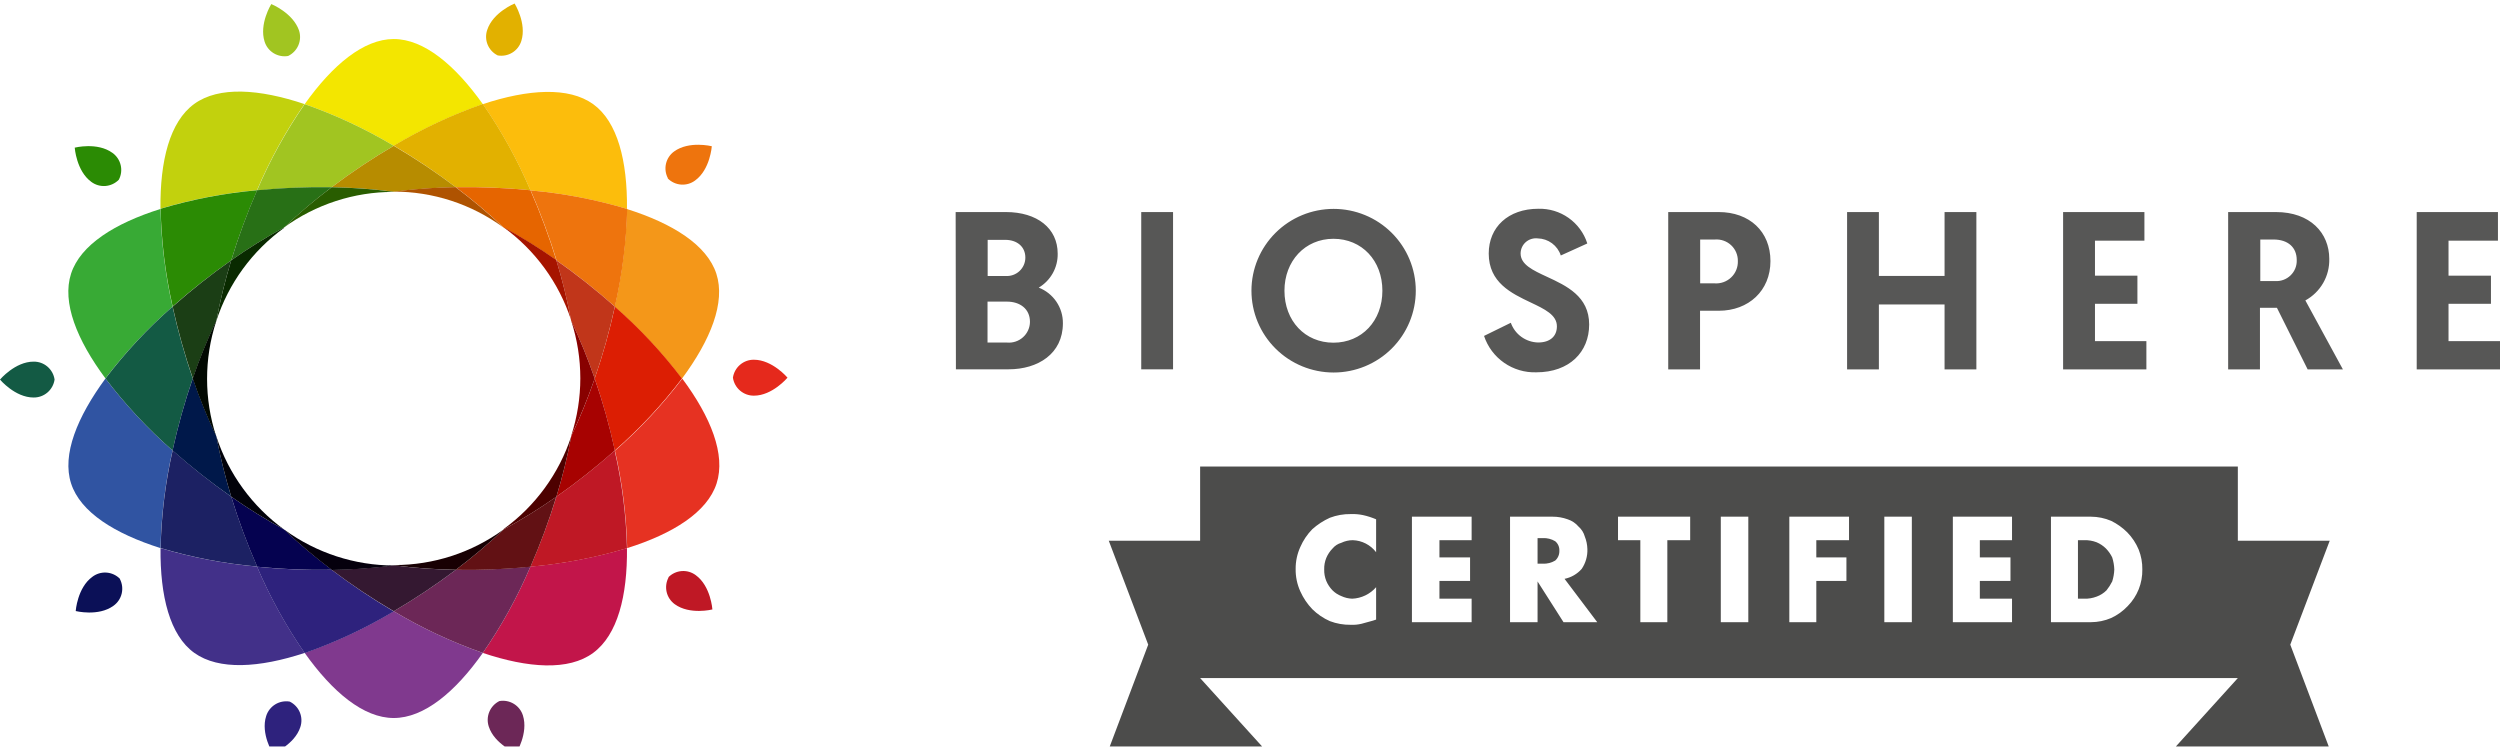 <svg width="200" height="60" viewBox="0 0 200 60" fill="none" xmlns="http://www.w3.org/2000/svg">
<g clip-path="url(#clip0_275_36252)">
<path d="M23.048 4.479C23.418 4.302 23.71 3.997 23.871 3.62C24.032 3.244 24.049 2.821 23.921 2.432C23.428 1.022 21.703 0.326 21.703 0.326C21.703 0.326 20.717 1.909 21.166 3.325C21.287 3.713 21.544 4.044 21.89 4.256C22.237 4.468 22.648 4.547 23.048 4.479Z" fill="#A1C521"/>
<path d="M9.506 14.377C9.696 14.017 9.749 13.6 9.653 13.204C9.558 12.808 9.322 12.46 8.989 12.226C7.786 11.354 5.978 11.812 5.978 11.812C5.978 11.812 6.106 13.676 7.303 14.549C7.629 14.793 8.032 14.91 8.437 14.878C8.842 14.846 9.222 14.668 9.506 14.377Z" fill="#2B8B04"/>
<path d="M4.366 30.366C4.309 29.963 4.106 29.595 3.797 29.331C3.488 29.066 3.092 28.924 2.686 28.931C1.207 28.931 0 30.366 0 30.366C0 30.366 1.202 31.801 2.686 31.801C3.092 31.806 3.487 31.664 3.796 31.4C4.105 31.136 4.308 30.768 4.366 30.366Z" fill="#135A44"/>
<path d="M9.59 46.3C9.304 46.011 8.923 45.836 8.517 45.807C8.112 45.779 7.71 45.9 7.387 46.147C6.185 47.02 6.057 48.884 6.057 48.884C6.057 48.884 7.87 49.338 9.073 48.465C9.404 48.231 9.639 47.884 9.734 47.49C9.829 47.095 9.778 46.68 9.59 46.32" fill="#0B1057"/>
<path d="M23.182 56.129C22.781 56.059 22.368 56.138 22.021 56.35C21.674 56.563 21.415 56.894 21.294 57.283C20.836 58.699 21.832 60.282 21.832 60.282C21.832 60.282 23.566 59.581 24.025 58.171C24.156 57.786 24.143 57.367 23.988 56.991C23.833 56.615 23.546 56.309 23.182 56.129Z" fill="#2E227D"/>
<path d="M39.952 56.085C39.587 56.265 39.3 56.572 39.144 56.949C38.988 57.325 38.974 57.745 39.104 58.132C39.562 59.542 41.297 60.242 41.297 60.242C41.297 60.242 42.283 58.654 41.834 57.239C41.714 56.851 41.456 56.52 41.11 56.308C40.764 56.096 40.352 56.016 39.952 56.085Z" fill="#6C2757"/>
<path d="M53.489 46.187C53.296 46.544 53.24 46.959 53.33 47.355C53.421 47.75 53.653 48.099 53.981 48.337C55.179 49.21 56.992 48.756 56.992 48.756C56.992 48.756 56.864 46.887 55.662 46.014C55.337 45.771 54.935 45.654 54.531 45.686C54.126 45.718 53.747 45.896 53.464 46.187" fill="#BF1825"/>
<path d="M58.634 30.213C58.692 30.616 58.895 30.984 59.204 31.248C59.513 31.513 59.907 31.657 60.314 31.653C61.793 31.653 63 30.213 63 30.213C63 30.213 61.793 28.782 60.314 28.778C59.908 28.773 59.514 28.916 59.205 29.18C58.896 29.444 58.693 29.811 58.634 30.213Z" fill="#E5291C"/>
<path d="M53.41 14.263C53.694 14.556 54.074 14.734 54.479 14.766C54.885 14.798 55.288 14.68 55.613 14.436C56.816 13.563 56.944 11.699 56.944 11.699C56.944 11.699 55.125 11.245 53.928 12.118C53.6 12.355 53.369 12.703 53.279 13.098C53.188 13.492 53.244 13.906 53.435 14.263" fill="#EE740D"/>
<path d="M39.818 4.434C40.219 4.504 40.632 4.426 40.979 4.213C41.327 4.001 41.585 3.669 41.706 3.28C42.154 1.865 41.169 0.282 41.169 0.282C41.169 0.282 39.434 0.982 38.976 2.397C38.844 2.781 38.857 3.2 39.012 3.575C39.168 3.95 39.454 4.256 39.818 4.434Z" fill="#E2B100"/>
<path d="M24.374 52.233C26.592 55.355 29.075 57.441 31.5 57.441C33.925 57.441 36.428 55.355 38.626 52.233C36.144 51.366 33.756 50.249 31.5 48.899C29.244 50.249 26.856 51.366 24.374 52.233Z" fill="#80398E"/>
<path d="M38.626 8.33C36.408 5.213 33.92 3.122 31.5 3.122C29.08 3.122 26.592 5.213 24.374 8.33C26.855 9.199 29.242 10.316 31.5 11.664C33.758 10.316 36.145 9.199 38.626 8.33Z" fill="#F3E600"/>
<path d="M24.374 8.33C20.742 7.112 17.514 6.885 15.543 8.311C13.572 9.736 12.798 12.887 12.837 16.695C15.355 15.943 17.942 15.447 20.56 15.215C21.593 12.791 22.869 10.477 24.369 8.311" fill="#C2D10D"/>
<path d="M38.626 52.233C42.253 53.451 45.491 53.678 47.452 52.233C49.413 50.788 50.197 47.661 50.158 43.849C47.64 44.601 45.053 45.097 42.435 45.328C41.402 47.753 40.126 50.066 38.626 52.233Z" fill="#C2154A"/>
<path d="M36.468 45.585C34.877 46.784 33.218 47.891 31.5 48.899C33.757 50.249 36.144 51.366 38.626 52.233C40.126 50.066 41.402 47.753 42.435 45.329C40.453 45.527 38.46 45.608 36.468 45.57" fill="#6C2757"/>
<path d="M26.532 14.978C28.122 13.777 29.78 12.67 31.5 11.664C29.242 10.316 26.855 9.199 24.374 8.33C22.874 10.497 21.598 12.81 20.564 15.235C22.547 15.034 24.54 14.948 26.532 14.978Z" fill="#A1C521"/>
<path d="M49.191 36.037C49.782 38.601 50.112 41.218 50.177 43.849C53.829 42.7 56.584 40.978 57.328 38.675C58.072 36.372 56.864 33.359 54.583 30.291C52.99 32.386 51.19 34.314 49.211 36.047" fill="#E63222"/>
<path d="M13.803 24.532C13.221 21.965 12.899 19.346 12.842 16.715C9.19 17.864 6.436 19.585 5.687 21.888C4.937 24.191 6.155 27.204 8.436 30.272C10.028 28.183 11.826 26.26 13.803 24.532Z" fill="#38AA35"/>
<path d="M18.5 20.823C19.083 18.917 19.775 17.046 20.575 15.22C17.957 15.452 15.37 15.948 12.852 16.7C12.91 19.331 13.232 21.95 13.813 24.517C15.304 23.197 16.869 21.964 18.5 20.823Z" fill="#2B8B04"/>
<path d="M44.51 39.736C43.926 41.642 43.233 43.512 42.435 45.339C45.053 45.107 47.64 44.611 50.158 43.859C50.093 41.228 49.763 38.611 49.172 36.047C47.691 37.366 46.134 38.597 44.51 39.736Z" fill="#BF1825"/>
<path d="M26.533 14.979C24.54 14.944 22.548 15.024 20.565 15.22C19.769 17.046 19.079 18.917 18.5 20.823C19.86 19.866 21.273 18.989 22.733 18.194C23.936 17.049 25.205 15.976 26.533 14.979Z" fill="#287016"/>
<path d="M36.468 45.585C38.46 45.622 40.453 45.542 42.436 45.343C43.234 43.516 43.925 41.644 44.505 39.736C43.147 40.692 41.735 41.57 40.277 42.365C39.07 43.508 37.798 44.582 36.468 45.58" fill="#621114"/>
<path d="M8.437 30.282C6.18 33.359 4.943 36.367 5.687 38.675C6.431 40.983 9.191 42.695 12.843 43.849C12.9 41.219 13.222 38.602 13.804 36.037C11.827 34.303 10.029 32.374 8.437 30.282Z" fill="#3054A2"/>
<path d="M54.563 30.282C56.845 27.204 58.057 24.196 57.308 21.898C56.559 19.6 53.809 17.873 50.157 16.724C50.092 19.357 49.762 21.975 49.172 24.541C51.152 26.271 52.952 28.198 54.543 30.292" fill="#F49719"/>
<path d="M13.803 36.037C14.232 34.089 14.771 32.167 15.419 30.282C14.771 28.397 14.232 26.477 13.803 24.531C11.826 26.263 10.028 28.189 8.437 30.282C10.029 32.374 11.827 34.303 13.803 36.037Z" fill="#135A44"/>
<path d="M49.192 24.531C48.765 26.478 48.226 28.398 47.575 30.282C48.224 32.167 48.762 34.089 49.187 36.037C51.166 34.304 52.965 32.376 54.558 30.282C52.967 28.188 51.167 26.261 49.187 24.531" fill="#DC1E03"/>
<path d="M45.702 34.898C45.396 36.531 44.998 38.147 44.51 39.736C46.141 38.593 47.704 37.356 49.191 36.032C48.765 34.085 48.225 32.165 47.575 30.282C47.036 31.854 46.409 33.395 45.697 34.898" fill="#A70201"/>
<path d="M18.5 20.823C16.868 21.968 15.304 23.207 13.813 24.531C14.242 26.477 14.782 28.398 15.43 30.282C15.967 28.709 16.594 27.167 17.308 25.666C17.614 24.03 18.013 22.413 18.5 20.823Z" fill="#1B3E15"/>
<path d="M50.158 16.715C50.197 12.887 49.408 9.736 47.452 8.331C45.496 6.925 42.258 7.132 38.626 8.331C40.126 10.497 41.402 12.81 42.435 15.235C45.053 15.467 47.64 15.962 50.158 16.715Z" fill="#FCBD0C"/>
<path d="M12.842 43.849C12.803 47.681 13.586 50.832 15.548 52.233C17.509 53.633 20.742 53.431 24.374 52.233C22.875 50.066 21.598 47.752 20.564 45.328C17.948 45.094 15.361 44.599 12.842 43.849Z" fill="#423089"/>
<path d="M26.532 45.585C24.54 45.622 22.547 45.542 20.564 45.343C21.598 47.768 22.874 50.081 24.374 52.248C26.856 51.381 29.243 50.264 31.5 48.914C29.78 47.903 28.121 46.792 26.532 45.585Z" fill="#2E227D"/>
<path d="M36.468 14.979C38.46 14.944 40.452 15.024 42.435 15.22C41.402 12.796 40.126 10.482 38.626 8.316C36.145 9.185 33.758 10.302 31.5 11.65C33.218 12.662 34.877 13.774 36.468 14.979Z" fill="#E2B100"/>
<path d="M36.467 14.979C34.876 13.779 33.218 12.673 31.5 11.664C29.78 12.67 28.121 13.777 26.532 14.979C28.194 15.004 29.852 15.124 31.5 15.339C33.147 15.124 34.806 15.004 36.467 14.979Z" fill="#B78C00"/>
<path d="M26.532 45.585C28.121 46.787 29.78 47.893 31.5 48.899C33.218 47.891 34.876 46.784 36.467 45.585C34.806 45.562 33.147 45.442 31.5 45.225C29.852 45.442 28.194 45.562 26.532 45.585Z" fill="#341831"/>
<path d="M18.5 39.736C16.869 38.592 15.304 37.356 13.813 36.032C13.231 38.597 12.909 41.215 12.852 43.844C15.37 44.597 17.957 45.092 20.575 45.324C19.776 43.503 19.083 41.637 18.5 39.736Z" fill="#1C2163"/>
<path d="M44.51 20.823C46.141 21.967 47.704 23.206 49.192 24.531C49.782 21.965 50.112 19.347 50.177 16.715C47.66 15.962 45.072 15.467 42.455 15.235C43.252 17.061 43.945 18.932 44.53 20.837" fill="#EE740D"/>
<path d="M44.51 20.823C43.926 18.917 43.233 17.047 42.436 15.22C40.453 15.024 38.46 14.944 36.468 14.979C37.798 15.977 39.07 17.05 40.277 18.194C41.736 18.99 43.15 19.867 44.51 20.823Z" fill="#E66500"/>
<path d="M18.5 39.736C19.082 41.642 19.775 43.513 20.575 45.339C22.558 45.537 24.55 45.617 26.543 45.58C25.212 44.583 23.939 43.51 22.733 42.365C21.273 41.57 19.86 40.692 18.5 39.736Z" fill="#050250"/>
<path d="M15.42 30.282C14.772 32.168 14.232 34.089 13.804 36.037C15.297 37.359 16.865 38.594 18.5 39.736C18.013 38.147 17.615 36.531 17.308 34.898C16.594 33.394 15.968 31.851 15.43 30.277" fill="#00184A"/>
<path d="M47.575 30.282C48.224 28.398 48.762 26.478 49.187 24.531C47.699 23.206 46.136 21.967 44.505 20.823C44.992 22.413 45.389 24.03 45.693 25.666C46.407 27.167 47.036 28.709 47.575 30.282Z" fill="#C1361A"/>
<path d="M31.475 15.343C29.835 15.129 28.185 15.007 26.532 14.979C25.201 15.975 23.929 17.049 22.723 18.194C25.263 16.349 28.321 15.354 31.46 15.353" fill="#295D00"/>
<path d="M22.704 18.208C21.254 18.999 19.851 19.872 18.5 20.822C18.013 22.413 17.615 24.03 17.308 25.665C18.282 22.674 20.18 20.07 22.729 18.228" fill="#092A00"/>
<path d="M17.293 25.69V25.666C16.579 27.167 15.953 28.709 15.415 30.282C15.953 31.857 16.579 33.4 17.293 34.903C16.324 31.915 16.324 28.698 17.293 25.71" fill="#020902"/>
<path d="M17.308 34.923C17.616 36.548 18.014 38.155 18.5 39.736C19.859 40.694 21.272 41.572 22.733 42.365C20.187 40.521 18.289 37.917 17.312 34.928" fill="#02020A"/>
<path d="M22.743 42.385C23.95 43.529 25.221 44.603 26.552 45.6C28.214 45.577 29.873 45.456 31.52 45.24C28.381 45.236 25.324 44.242 22.783 42.399" fill="#05000D"/>
<path d="M31.525 45.22H31.5C33.147 45.437 34.806 45.557 36.468 45.58C37.797 44.582 39.069 43.508 40.277 42.364C37.739 44.212 34.682 45.206 31.544 45.205" fill="#180003"/>
<path d="M40.292 42.355C41.747 41.563 43.156 40.689 44.511 39.736C44.998 38.145 45.397 36.528 45.703 34.893C44.728 37.883 42.83 40.487 40.282 42.33" fill="#4D0100"/>
<path d="M45.702 34.878C46.411 33.382 47.036 31.847 47.575 30.282C47.035 28.709 46.408 27.168 45.697 25.666C46.669 28.653 46.669 31.871 45.697 34.858" fill="#880100"/>
<path d="M45.687 25.641C45.385 24.005 44.988 22.388 44.5 20.798C43.139 19.843 41.726 18.965 40.267 18.169C42.813 20.011 44.711 22.613 45.687 25.602" fill="#A61400"/>
<path d="M40.252 18.184C39.045 17.04 37.773 15.967 36.443 14.969C34.782 14.994 33.123 15.115 31.476 15.329C34.63 15.321 37.705 16.322 40.252 18.184Z" fill="#AF5301"/>
<path fill-rule="evenodd" clip-rule="evenodd" d="M126.975 19.482L124.863 20.439C124.737 20.048 124.492 19.707 124.161 19.462C123.831 19.217 123.432 19.081 123.02 19.072C122.849 19.051 122.675 19.067 122.51 19.118C122.345 19.169 122.193 19.254 122.063 19.367C121.933 19.481 121.829 19.621 121.758 19.777C121.686 19.934 121.649 20.104 121.648 20.276C121.648 21.166 122.63 21.621 123.764 22.145C125.308 22.861 127.133 23.706 127.133 25.958C127.133 28.166 125.549 29.785 122.91 29.785C121.989 29.816 121.084 29.548 120.329 29.023C119.574 28.498 119.011 27.744 118.723 26.873L120.866 25.822C121.026 26.275 121.321 26.669 121.712 26.95C122.102 27.232 122.57 27.389 123.052 27.399C123.992 27.399 124.552 26.915 124.552 26.106C124.552 25.192 123.577 24.73 122.451 24.196C120.915 23.467 119.098 22.605 119.098 20.281C119.098 18.178 120.65 16.701 123.073 16.701C123.935 16.679 124.78 16.934 125.483 17.43C126.186 17.925 126.71 18.634 126.975 19.45V19.482ZM102.042 18.628C100.809 19.856 100.116 21.52 100.116 23.256C100.116 24.992 100.809 26.657 102.042 27.884C103.274 29.111 104.946 29.801 106.69 29.801C108.433 29.801 110.105 29.111 111.338 27.884C112.57 26.657 113.263 24.992 113.263 23.256C113.263 21.52 112.57 19.856 111.338 18.628C110.105 17.401 108.433 16.711 106.69 16.711C104.946 16.711 103.274 17.401 102.042 18.628ZM106.674 27.415C104.398 27.415 102.756 25.669 102.756 23.256C102.756 20.885 104.398 19.103 106.674 19.103C108.949 19.103 110.591 20.843 110.591 23.256C110.591 25.669 108.949 27.415 106.674 27.415ZM76.452 16.964H80.465C82.973 16.964 84.615 18.262 84.615 20.291C84.625 20.837 84.49 21.376 84.224 21.853C83.958 22.33 83.57 22.729 83.1 23.009C83.674 23.234 84.167 23.627 84.512 24.137C84.857 24.647 85.038 25.249 85.032 25.864C85.032 28.308 83.025 29.544 80.697 29.544H76.473L76.452 16.964ZM80.444 22.079C80.647 22.093 80.85 22.066 81.042 21.998C81.234 21.931 81.409 21.825 81.558 21.687C81.707 21.549 81.825 21.381 81.906 21.196C81.987 21.01 82.028 20.809 82.028 20.607C82.028 19.745 81.378 19.188 80.417 19.188H79.013V22.079H80.444ZM80.555 27.404C80.787 27.426 81.021 27.399 81.243 27.326C81.464 27.253 81.668 27.135 81.841 26.979C82.015 26.824 82.154 26.634 82.249 26.422C82.345 26.21 82.395 25.98 82.397 25.748C82.397 24.697 81.584 24.129 80.555 24.129H79.002V27.404H80.555ZM93.844 16.964H91.299V29.549H93.844V16.964ZM137.487 16.964H133.458V29.554H136.003V24.86H137.502C139.889 24.86 141.636 23.256 141.636 20.886C141.636 18.515 139.957 16.964 137.487 16.964ZM137.874 22.573C137.643 22.655 137.398 22.687 137.154 22.668H136.013V19.161H137.191C137.428 19.143 137.666 19.174 137.89 19.253C138.115 19.332 138.32 19.456 138.493 19.619C138.666 19.781 138.803 19.977 138.895 20.196C138.987 20.414 139.033 20.649 139.028 20.886C139.036 21.129 138.993 21.371 138.9 21.597C138.808 21.823 138.669 22.026 138.492 22.194C138.315 22.363 138.104 22.492 137.874 22.573ZM147.767 16.964H150.311V22.074H155.565V16.964H158.11V29.554H155.565V24.355H150.311V29.554H147.767V16.964ZM171.553 16.964H165.048V29.554H171.711V27.288H167.598V24.302H170.993V22.052H167.598V19.251H171.553V16.964ZM178.252 16.964H182.064C184.825 16.964 186.341 18.641 186.341 20.707C186.36 21.383 186.192 22.051 185.855 22.638C185.517 23.225 185.024 23.708 184.429 24.034L187.434 29.554H184.614L182.154 24.623H180.797V29.554H178.252V16.964ZM181.99 22.484C182.22 22.501 182.45 22.47 182.666 22.392C182.883 22.314 183.08 22.191 183.245 22.031C183.41 21.872 183.54 21.679 183.625 21.466C183.71 21.253 183.748 21.025 183.738 20.796C183.738 19.787 183.035 19.161 181.879 19.161H180.823V22.484H181.99ZM199.836 16.964H193.337V29.554H200V27.288H195.882V24.302H199.277V22.052H195.882V19.251H199.836V16.964Z" fill="#575756"/>
<path fill-rule="evenodd" clip-rule="evenodd" d="M179.027 43.257H186.378L183.222 51.572L186.378 59.929H173.878L179.027 54.246H96.01L101.16 59.929H88.701L91.857 51.572L88.701 43.257H96.01V37.324H179.027V43.257ZM109.262 43.484C109.585 43.651 109.867 43.887 110.089 44.176V41.544C109.754 41.401 109.406 41.289 109.051 41.21C108.723 41.141 108.388 41.112 108.054 41.126C107.487 41.118 106.923 41.218 106.393 41.419C105.878 41.651 105.402 41.961 104.981 42.338C104.579 42.749 104.255 43.23 104.025 43.759C103.775 44.309 103.647 44.908 103.652 45.514C103.642 46.133 103.77 46.747 104.025 47.31C104.26 47.836 104.584 48.316 104.981 48.731C105.389 49.135 105.868 49.461 106.393 49.692C106.923 49.893 107.487 49.992 108.054 49.984C108.347 49.998 108.641 49.97 108.926 49.901L109.84 49.65L110.089 49.566V46.976C109.848 47.251 109.555 47.474 109.227 47.632C108.899 47.79 108.542 47.88 108.178 47.895C107.877 47.885 107.58 47.814 107.306 47.686C107.042 47.583 106.802 47.427 106.6 47.227C106.388 47.01 106.219 46.755 106.102 46.475C105.983 46.183 105.927 45.87 105.936 45.555C105.927 45.241 105.983 44.928 106.102 44.636C106.219 44.356 106.388 44.1 106.6 43.884C106.784 43.662 107.03 43.502 107.306 43.424C107.592 43.287 107.904 43.216 108.22 43.215C108.583 43.226 108.939 43.318 109.262 43.484ZM115.155 43.215H117.73V41.335H112.954V49.775H117.73V47.895H115.155V46.474H117.606V44.594H115.155V43.215ZM127.78 49.775H125.081L123.005 46.516V49.775H120.803V41.335H124.209C124.619 41.333 125.027 41.404 125.413 41.544C125.752 41.654 126.055 41.856 126.285 42.129C126.525 42.339 126.699 42.615 126.784 42.923C126.912 43.242 126.982 43.582 126.991 43.926C127.012 44.491 126.852 45.047 126.535 45.514C126.175 45.921 125.694 46.2 125.164 46.307L127.78 49.775ZM123.005 45.096H123.42C123.769 45.112 124.116 45.025 124.417 44.845C124.527 44.746 124.614 44.623 124.672 44.486C124.729 44.349 124.755 44.2 124.749 44.051C124.755 43.908 124.729 43.766 124.671 43.636C124.613 43.505 124.526 43.39 124.417 43.299C124.116 43.119 123.769 43.032 123.42 43.048H123.005V45.096ZM133.387 49.775V43.215H135.214V41.335H129.441V43.215H131.227V49.775H133.387ZM139.865 41.335V49.775H137.664V41.335H139.865ZM145.305 43.215H147.922V41.335H143.146V49.775H145.305V46.474H147.714V44.594H145.305V43.215ZM152.947 41.335V49.775H150.746V41.335H152.947ZM158.387 43.215H160.962V41.335H156.228V49.775H160.962V47.895H158.387V46.474H160.838V44.594H158.387V43.215ZM164.077 41.335H167.275C167.831 41.337 168.382 41.451 168.894 41.669C169.371 41.903 169.806 42.213 170.182 42.589C170.57 42.986 170.88 43.454 171.095 43.968C171.295 44.472 171.394 45.012 171.386 45.555C171.396 46.096 171.298 46.634 171.099 47.136C170.899 47.638 170.601 48.095 170.223 48.48C169.845 48.883 169.394 49.209 168.894 49.441C168.382 49.66 167.831 49.773 167.275 49.775H164.077V41.335ZM166.236 47.895H166.735C167.075 47.907 167.414 47.85 167.732 47.728C168.028 47.621 168.297 47.45 168.521 47.227C168.697 47.006 168.85 46.768 168.977 46.516C169.076 46.205 169.132 45.882 169.144 45.555C169.132 45.229 169.076 44.905 168.977 44.594C168.85 44.333 168.681 44.093 168.479 43.884C168.264 43.67 168.01 43.5 167.732 43.383C167.414 43.26 167.075 43.203 166.735 43.215H166.236V47.895Z" fill="#4C4C4B"/>
</g>
<defs>
<clipPath id="clip0_275_36252">
<rect width="200" height="59.718" fill="white"/>
</clipPath>
</defs>
</svg>
